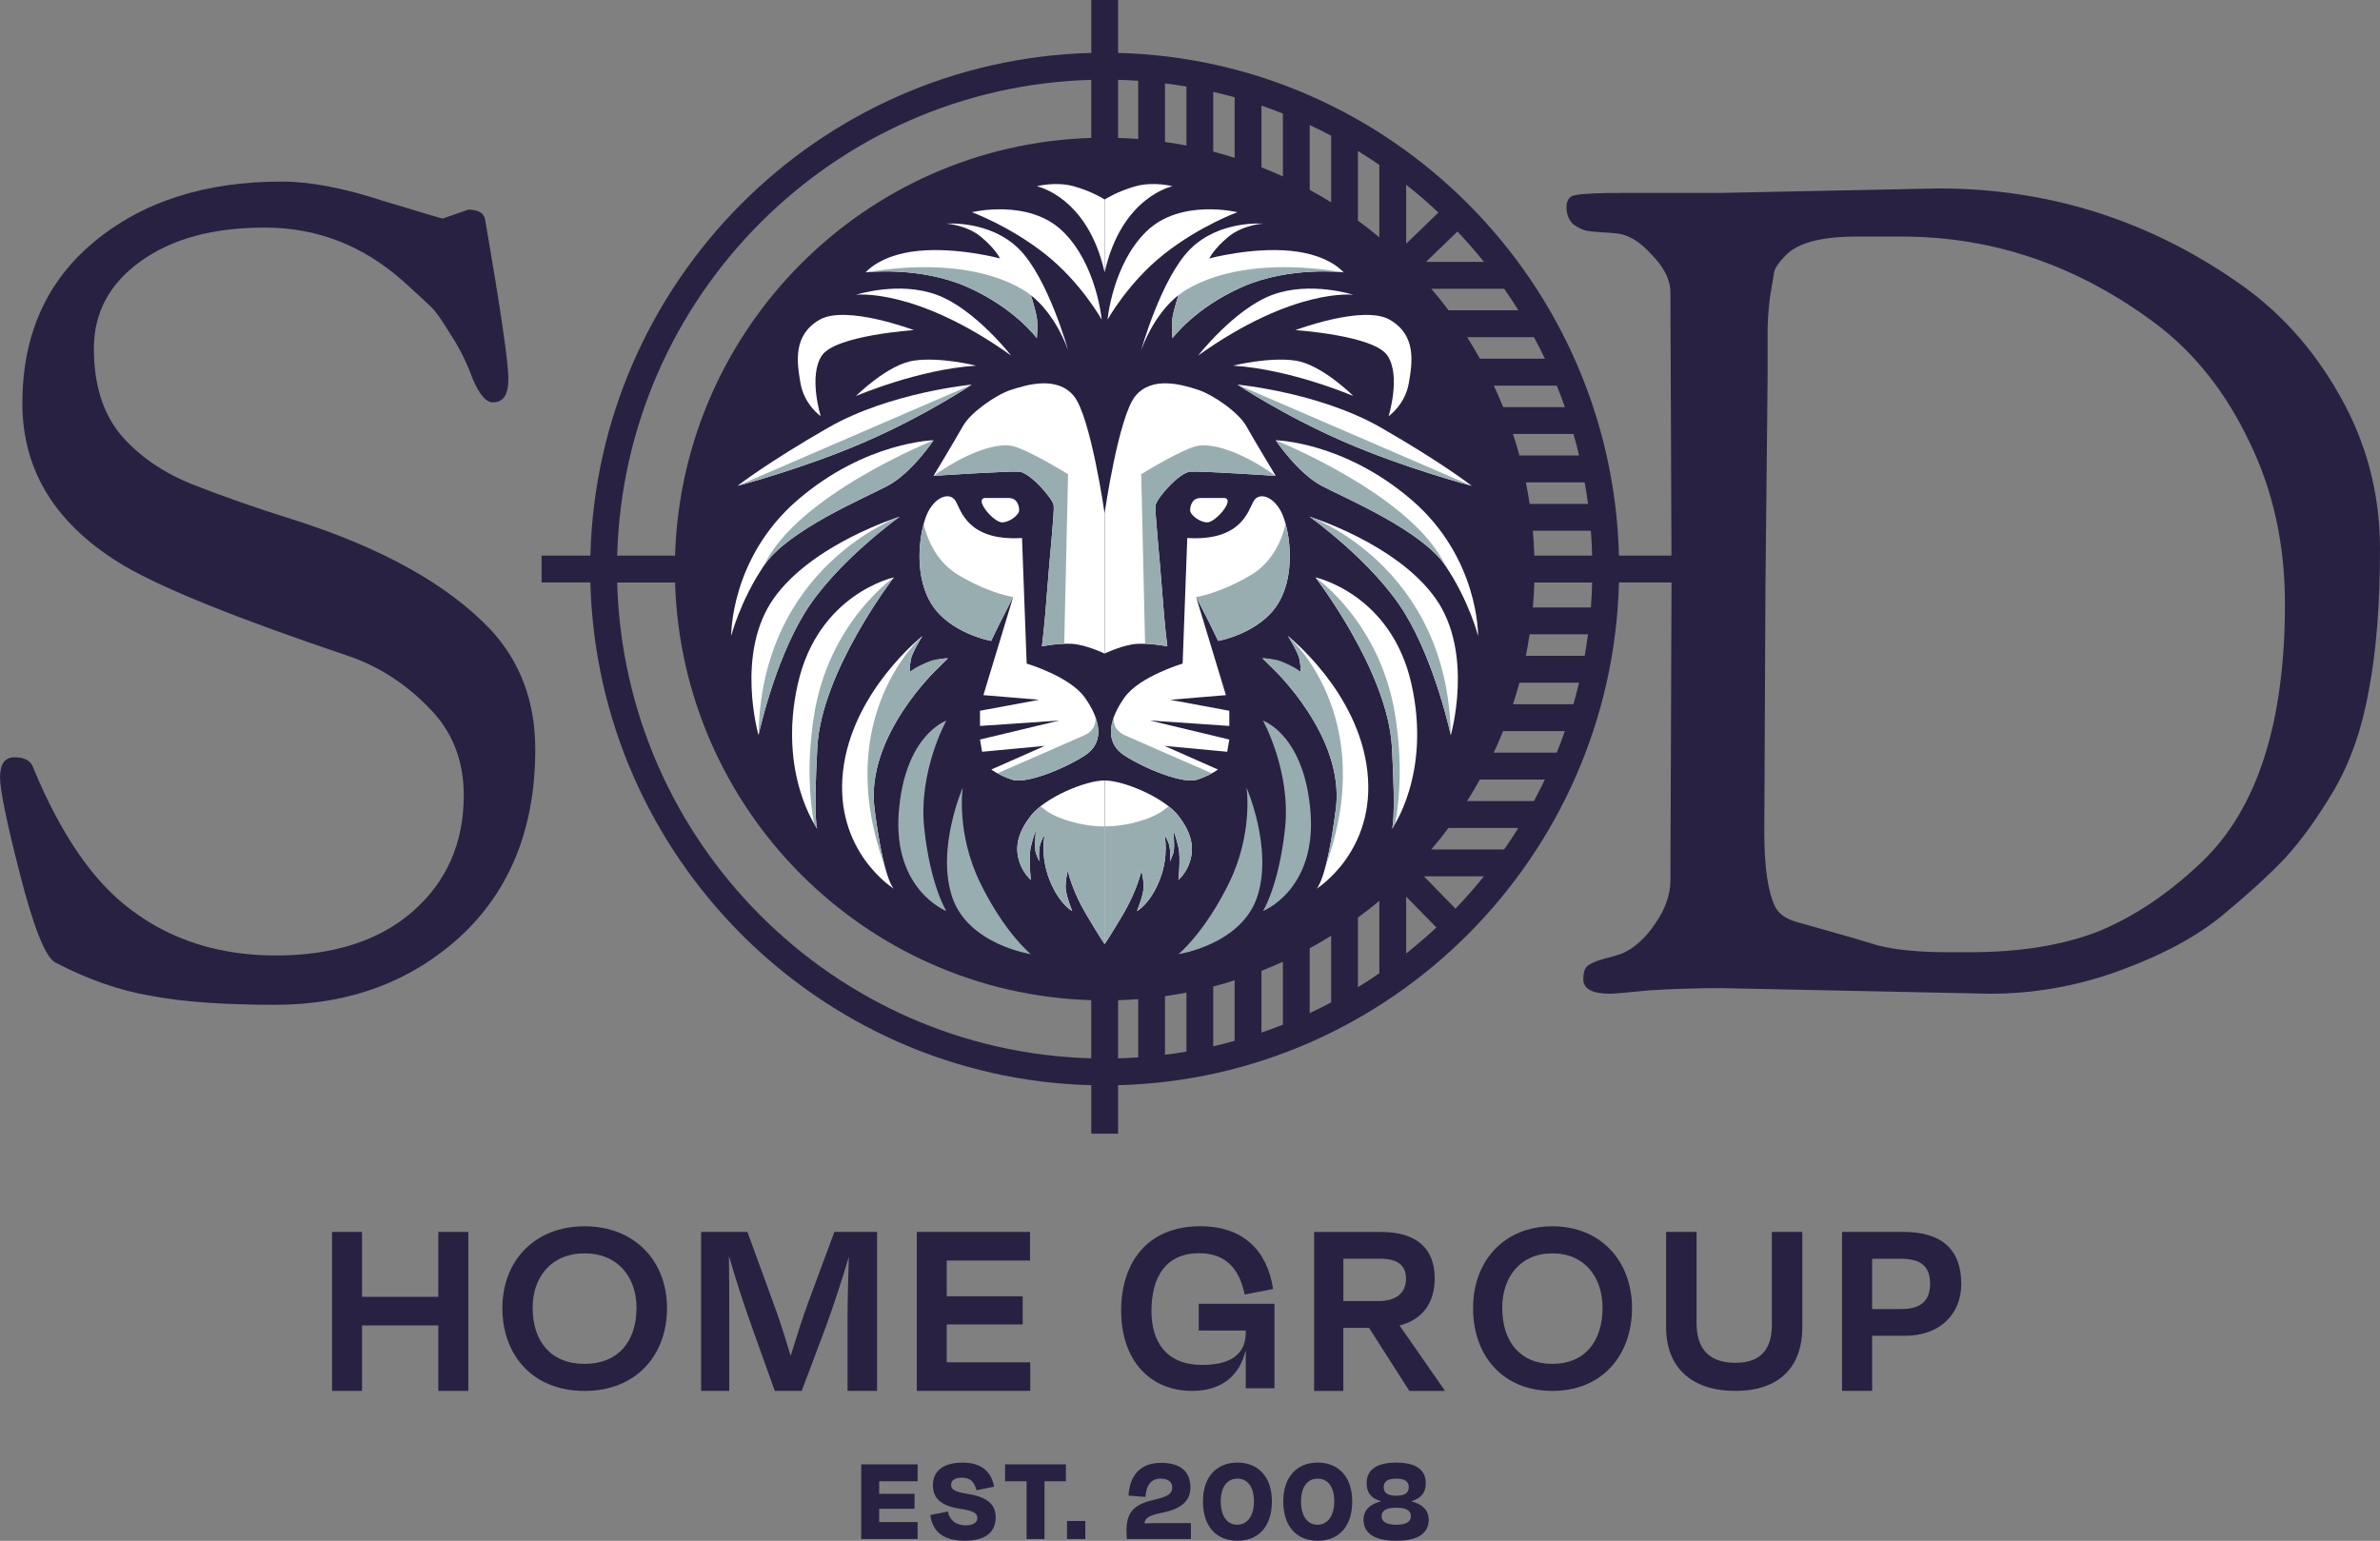 <svg width="261" height="169" viewBox="0 0 261 169" fill="none" xmlns="http://www.w3.org/2000/svg">
<rect x="0" y="0" width="261" height="169" fill="#808080" stroke="none"/>
<g clip-path="url(#clip0_8_19)">
<path d="M177.543 60.94C176.774 30.884 152.554 6.575 122.615 5.805V0H119.676V5.805C89.726 6.58 65.512 30.884 64.743 60.94H59.395V63.889H64.743C65.512 93.95 89.731 118.26 119.676 119.029V124.345H122.615V119.029C152.559 118.255 176.774 93.95 177.543 63.889H183.327V60.94H177.543ZM174.599 60.94H168.257C168.232 60.024 168.178 59.118 168.095 58.216H174.462C174.531 59.118 174.58 60.024 174.599 60.94ZM174.149 55.267H167.747C167.625 54.473 167.488 53.689 167.331 52.91H173.781C173.923 53.689 174.046 54.473 174.149 55.267ZM173.169 49.961H166.626C166.415 49.163 166.18 48.379 165.92 47.6H172.552C172.777 48.379 172.983 49.163 173.169 49.961ZM171.612 44.656H164.843C164.525 43.857 164.182 43.073 163.814 42.294H170.72C171.038 43.073 171.337 43.857 171.612 44.656ZM169.422 39.345H162.296C161.85 38.541 161.385 37.758 160.89 36.983H168.222C168.643 37.762 169.04 38.546 169.422 39.345ZM166.513 34.034H158.853C158.251 33.221 157.619 32.437 156.962 31.673H164.955C165.494 32.447 166.018 33.231 166.513 34.034ZM162.737 28.724H156.38L159.828 25.397C160.846 26.465 161.816 27.577 162.737 28.724ZM154.205 20.258C155.429 21.228 156.61 22.242 157.741 23.315L154.205 26.73V20.253V20.258ZM119.671 8.76V15.129C94.81 15.893 74.788 35.984 74.029 60.94H67.682C68.446 32.511 91.343 9.529 119.671 8.76ZM67.682 63.894H74.029C74.788 88.855 94.805 108.947 119.671 109.706V116.08C91.343 115.311 68.446 92.329 67.682 63.894ZM124.819 115.977C124.089 116.031 123.354 116.065 122.615 116.08V109.706C123.354 109.686 124.089 109.647 124.819 109.588V115.977ZM124.819 15.246C124.089 15.187 123.354 15.148 122.615 15.129V8.76C123.354 8.774 124.089 8.809 124.819 8.863V15.246ZM130.108 115.345C129.329 115.482 128.546 115.595 127.757 115.693V109.26C128.546 109.152 129.329 109.025 130.108 108.873V115.345ZM130.108 15.966C129.329 15.809 128.546 15.682 127.757 15.574V9.147C128.546 9.245 129.329 9.357 130.108 9.494V15.966ZM135.398 114.164C134.619 114.38 133.835 114.581 133.047 114.762V108.207C133.84 108.001 134.624 107.776 135.398 107.521V114.164ZM135.398 17.314C134.624 17.064 133.84 16.838 133.047 16.628V10.078C133.835 10.254 134.619 10.455 135.398 10.67V17.309V17.314ZM140.687 112.391C139.913 112.699 139.13 112.983 138.336 113.258V106.487C139.13 106.174 139.913 105.841 140.687 105.483V112.391ZM140.687 19.352C139.913 18.999 139.13 18.666 138.336 18.352V11.582C139.13 11.851 139.913 12.14 140.687 12.454V19.352ZM145.977 109.951C145.208 110.362 144.419 110.749 143.626 111.122V104.013C144.424 103.577 145.208 103.117 145.977 102.637V109.951ZM145.977 22.198C145.208 21.718 144.424 21.257 143.626 20.826V13.717C144.419 14.085 145.208 14.477 145.977 14.888V22.198ZM151.266 106.752C150.497 107.281 149.714 107.795 148.915 108.28V100.643C149.719 100.06 150.502 99.442 151.266 98.805V106.752ZM151.266 26.034C150.502 25.392 149.719 24.775 148.915 24.197V16.559C149.714 17.044 150.497 17.558 151.266 18.087V26.034ZM154.205 104.581V98.34L157.521 101.73C156.458 102.725 155.351 103.675 154.205 104.581ZM159.612 99.663L156.154 96.121H162.732C161.747 97.346 160.709 98.526 159.612 99.663ZM164.951 93.171H156.958C157.614 92.407 158.241 91.623 158.843 90.815H166.503C166.009 91.618 165.489 92.397 164.951 93.171ZM168.217 87.866H160.885C161.375 87.092 161.845 86.308 162.286 85.504H169.417C169.035 86.298 168.639 87.092 168.217 87.866ZM170.72 82.555H163.805C164.172 81.781 164.515 80.997 164.833 80.194H171.607C171.332 80.992 171.034 81.776 170.72 82.555ZM172.547 77.244H165.915C166.175 76.465 166.41 75.682 166.626 74.883H173.164C172.978 75.682 172.772 76.465 172.547 77.244ZM173.781 71.934H167.331C167.488 71.155 167.625 70.371 167.742 69.572H174.149C174.046 70.366 173.923 71.15 173.781 71.934ZM174.462 66.628H168.095C168.178 65.722 168.232 64.815 168.257 63.894H174.599C174.58 64.815 174.531 65.722 174.462 66.628Z" fill="#282142"/>
<path d="M48.067 152.559V145.381H39.701V152.559H36.415V135.123H39.701V142.241H48.067V135.123H51.358V152.559H48.067Z" fill="#282142"/>
<path d="M55.094 143.476C55.094 138.312 58.616 134.505 64.106 134.505C69.597 134.505 73.148 138.312 73.148 143.476C73.148 148.639 69.773 152.563 64.106 152.563C58.44 152.563 55.094 148.669 55.094 143.476ZM69.802 143.446C69.802 140.129 67.804 137.474 64.106 137.474C60.409 137.474 58.41 140.129 58.41 143.446C58.41 147.081 60.374 149.595 64.106 149.595C67.838 149.595 69.802 147.086 69.802 143.446Z" fill="#282142"/>
<path d="M79.975 152.559H76.885V135.123H81.963L84.829 142.971C85.284 144.161 86.078 146.572 86.704 148.723C87.356 146.601 88.125 144.215 88.634 142.853L91.499 135.123H96.182V152.559H92.944V144.48C92.944 142.442 93.032 139.889 93.086 137.856C92.405 140.125 91.494 143 90.53 145.617L87.919 152.559H84.966L82.439 145.499C81.449 142.741 80.621 140.095 79.97 137.856H79.941C79.97 139.889 79.97 142.417 79.97 144.48V152.559H79.975Z" fill="#282142"/>
<path d="M100.536 135.123H112.957V138.263H103.823V142.187H112.149V145.269H103.823V149.423H112.986V152.559H100.541V135.127L100.536 135.123Z" fill="#282142"/>
<path d="M122.947 143.794C122.947 138.395 125.891 134.5 131.631 134.5C136.347 134.5 138.973 137.17 139.614 141.379L136.499 141.986C135.887 139.052 134.344 137.459 131.489 137.459C127.85 137.459 126.273 140.076 126.273 143.789C126.273 147.155 127.874 149.712 131.866 149.712C135.564 149.712 136.617 148.027 136.617 146.17V145.94H131.46V143.01H139.761V152.269H136.617V148.233H136.558C135.975 150.672 134.168 152.559 130.759 152.559C125.837 152.559 122.952 148.904 122.952 143.789L122.947 143.794Z" fill="#282142"/>
<path d="M150.13 145.646H147.313V152.563H144.11V135.127H151.452C155.419 135.127 157.334 137.014 157.334 140.183C157.334 142.976 155.958 144.744 153.48 145.386L158.431 152.505V152.563H154.552L150.135 145.646H150.13ZM147.318 138.062V142.711H151.143C153.083 142.711 154.185 141.839 154.185 140.267C154.185 138.87 153.396 138.057 151.315 138.057H147.323L147.318 138.062Z" fill="#282142"/>
<path d="M161.542 143.476C161.542 138.312 164.941 134.505 170.24 134.505C175.539 134.505 178.973 138.312 178.973 143.476C178.973 148.639 175.711 152.563 170.24 152.563C164.769 152.563 161.542 148.669 161.542 143.476ZM175.74 143.446C175.74 140.129 173.811 137.474 170.24 137.474C166.67 137.474 164.74 140.129 164.74 143.446C164.74 147.081 166.64 149.595 170.24 149.595C173.84 149.595 175.74 147.086 175.74 143.446Z" fill="#282142"/>
<path d="M194.308 145.18V135.123H197.648V145.577C197.648 149.962 195.101 152.559 190.296 152.559C185.492 152.559 182.71 149.967 182.71 145.577V135.123H186.05V145.092C186.05 147.63 187.132 149.477 190.301 149.477C193.47 149.477 194.317 147.596 194.317 145.176L194.308 145.18Z" fill="#282142"/>
<path d="M205.308 146.513V152.559H202.007V135.123H208.761C212.934 135.123 215.079 137.043 215.079 140.82C215.079 144.078 212.816 146.518 208.873 146.518H205.308V146.513ZM205.308 138.062V143.583H208.526C210.583 143.583 211.66 142.711 211.66 140.825C211.66 138.939 210.705 138.067 208.472 138.067H205.313L205.308 138.062Z" fill="#282142"/>
<path d="M113.044 89.482C111.452 91.511 111.364 93.103 111.756 94.426C112.148 95.743 113.044 96.508 113.044 96.508C113.044 96.508 112.77 94.078 113.044 92.897C113.318 91.716 113.598 91.06 113.598 91.06C113.598 91.06 113.412 93.059 113.598 93.568C113.784 94.078 113.965 94.475 113.965 94.475C113.965 94.475 113.872 93.201 114.083 92.574C114.288 91.952 114.567 91.579 114.567 91.579C114.567 91.579 114.038 93.823 115.096 96.503C116.154 99.188 117.584 99.927 117.584 99.927C117.584 99.927 116.938 98.345 116.869 97.478C116.801 96.611 117.1 95.518 117.1 95.518C117.1 95.518 117.57 97.683 119.093 100.246C120.616 102.813 121.13 103.543 121.13 103.543V85.602C119.054 85.602 114.631 87.449 113.039 89.478H113.044V89.482Z" fill="white"/>
<path d="M129.231 89.482C127.64 87.454 123.217 85.607 121.14 85.607V103.548C121.14 103.548 121.66 102.818 123.178 100.251C124.696 97.679 125.171 95.523 125.171 95.523C125.171 95.523 125.47 96.625 125.401 97.483C125.333 98.345 124.686 99.932 124.686 99.932C124.686 99.932 126.117 99.192 127.174 96.508C128.232 93.823 127.703 91.584 127.703 91.584C127.703 91.584 127.978 91.952 128.188 92.579C128.399 93.201 128.306 94.48 128.306 94.48C128.306 94.48 128.492 94.088 128.673 93.573C128.859 93.064 128.673 91.065 128.673 91.065C128.673 91.065 128.947 91.721 129.227 92.902C129.501 94.083 129.227 96.513 129.227 96.513C129.227 96.513 130.128 95.748 130.515 94.43C130.907 93.113 130.813 91.516 129.227 89.487H129.231V89.482Z" fill="white"/>
<path d="M110.884 42.755C109.195 43.308 106.432 45.253 105.6 46.733C104.772 48.212 102.372 52.195 102.372 52.195C102.372 52.195 110.532 51.642 111.751 51.735C112.971 51.828 115.459 54.694 115.552 55.438C115.645 56.183 115.091 61.268 114.812 65.065C114.533 68.862 114.259 70.895 114.259 70.895C114.259 70.895 116.056 70.528 117.58 70.621C119.103 70.714 121.13 71.684 121.13 71.684V56.276C121.13 56.276 119.607 45.689 117.766 43.441C115.924 41.187 112.569 42.206 110.879 42.764H110.884V42.755Z" fill="white"/>
<path d="M136.676 46.738C135.848 45.258 133.081 43.318 131.391 42.76C129.702 42.206 126.352 41.187 124.505 43.441C122.659 45.694 121.14 56.276 121.14 56.276V71.684C121.14 71.684 123.168 70.709 124.691 70.621C126.214 70.528 128.012 70.895 128.012 70.895C128.012 70.895 127.738 68.862 127.459 65.065C127.184 61.268 126.631 56.183 126.719 55.438C126.812 54.694 129.3 51.828 130.52 51.735C131.739 51.642 139.899 52.195 139.899 52.195C139.899 52.195 137.504 48.217 136.671 46.733L136.676 46.738Z" fill="white"/>
<path d="M120.822 35.078C120.822 35.078 120.268 28.973 116.536 25.363C112.804 21.752 106.579 23.276 106.579 23.276C106.579 23.276 110.659 24.75 114.602 27.856C118.544 30.962 120.827 35.073 120.827 35.073H120.822V35.078Z" fill="white"/>
<path d="M117.134 38.414C117.134 38.414 114.935 30.482 111.742 27.308C108.548 24.133 103.788 24.53 103.788 24.53C103.788 24.53 106.002 24.667 107.588 25.985C109.175 27.303 109.665 28.346 109.665 28.346C109.665 28.346 105.032 27.097 100.746 27.514C96.461 27.93 94.938 29.875 94.938 29.875C94.938 29.875 100.815 29.165 106.036 31.462C111.257 33.76 113.701 37.091 113.701 37.091C113.701 37.091 113.838 35.724 113.701 34.847C113.564 33.971 113.054 32.393 113.054 32.393C113.054 32.393 115.542 34.103 117.134 38.409V38.414Z" fill="white"/>
<path d="M100.237 36.214C100.237 36.214 92.768 33.392 89.864 35.078C86.96 36.763 87.376 39.678 87.787 42.039C88.199 44.401 90.001 45.65 90.001 45.65C90.001 45.65 88.62 41.207 90.138 38.987C91.656 36.768 100.232 36.209 100.232 36.209H100.237V36.214Z" fill="white"/>
<path d="M110.885 38.997C110.885 38.997 106.874 33.858 102.725 32.334C98.577 30.806 93.865 32.334 93.865 32.334C93.865 32.334 100.374 31.501 110.885 38.997Z" fill="white"/>
<path d="M107.016 40.099C107.016 40.099 103.142 39.129 100.237 39.551C97.333 39.967 93.865 43.441 93.865 43.441C93.865 43.441 100.649 40.521 107.011 40.109H107.016V40.099Z" fill="white"/>
<path d="M106.575 42.186C106.575 42.186 97.607 43.019 90.833 46.904C84.055 50.794 80.876 53.293 80.876 53.293C80.876 53.293 88.252 51.353 94.938 48.433C101.623 45.518 106.575 42.181 106.575 42.181V42.186Z" fill="white"/>
<path d="M102.377 48.291C102.377 48.291 99.963 51.901 97.333 53.288C94.703 54.674 86.406 58.148 83.781 62.033C81.155 65.922 80.186 69.759 80.186 69.759C80.186 69.759 80.058 61.2 87.498 54.816C94.938 48.433 102.377 48.291 102.377 48.291Z" fill="white"/>
<path d="M98.67 56.668C98.67 56.668 91.661 61.665 88.252 67.221C84.843 72.776 83.183 80.639 83.183 80.639C83.183 80.639 80.602 71.659 84.843 65.648C89.085 59.632 98.674 56.668 98.674 56.668H98.67Z" fill="white"/>
<path d="M98.023 63.331C98.023 63.331 90.094 73.6 89.633 81.938C89.173 90.271 89.633 90.918 89.633 90.918C89.633 90.918 85.264 84.887 87.498 74.996C89.731 65.109 98.023 63.331 98.023 63.331Z" fill="white"/>
<path d="M102.818 73.33C102.818 73.33 94.889 80.733 95.902 88.694C96.916 96.655 98.023 97.483 98.023 97.483C98.023 97.483 91.47 93.412 92.445 84.623C93.419 75.834 101.158 69.763 101.158 69.763C101.158 69.763 100.026 71.571 99.889 72.311C99.752 73.051 99.752 73.698 99.752 73.698L101.873 72.904C101.873 72.904 102.269 72.59 102.808 72.385C103.347 72.179 103.949 72.213 103.949 72.213L102.818 73.33Z" fill="white"/>
<path d="M112.079 59.025L112.589 72.786C112.589 72.786 117.29 74.173 118.951 76.49C120.611 78.807 121.258 81.399 118.951 82.878C116.644 84.358 112.496 86.024 110.977 85.514C109.459 85.005 108.719 84.402 108.719 84.402L114.582 81.81L107.701 82.457L107.47 81.115L116.184 79.028L107.47 79.625V77.96L113.96 76.754L107.843 76.245L111.114 65.462L109.625 68.377L108.69 70.297C108.69 70.297 104.032 69.465 102.054 66.089C100.075 62.714 100.903 57.854 101.779 56.139C102.656 54.424 104.189 53.964 104.782 54.934C105.374 55.904 106.065 59.382 112.084 59.01V59.02L112.079 59.025Z" fill="white"/>
<path d="M107.99 54.625H110.64C111.62 54.625 111.796 55.634 111.757 56.046C111.718 56.457 110.758 57.295 109.876 57.295C108.994 57.295 106.815 54.797 107.99 54.62V54.625Z" fill="white"/>
<path d="M121.454 35.078C121.454 35.078 122.007 28.973 125.739 25.363C129.471 21.752 135.696 23.276 135.696 23.276C135.696 23.276 131.617 24.75 127.674 27.856C123.731 30.962 121.449 35.073 121.449 35.073H121.454V35.078Z" fill="white"/>
<path d="M125.146 38.414C125.146 38.414 127.346 30.482 130.539 27.308C133.732 24.133 138.493 24.53 138.493 24.53C138.493 24.53 136.279 24.667 134.692 25.985C133.105 27.303 132.616 28.346 132.616 28.346C132.616 28.346 137.249 27.097 141.534 27.514C145.82 27.93 147.343 29.875 147.343 29.875C147.343 29.875 141.466 29.165 136.245 31.462C131.024 33.765 128.58 37.091 128.58 37.091C128.58 37.091 128.443 35.724 128.58 34.847C128.717 33.971 129.226 32.393 129.226 32.393C129.226 32.393 126.738 34.103 125.146 38.409V38.414Z" fill="white"/>
<path d="M142.044 36.214C142.044 36.214 149.513 33.392 152.417 35.078C155.322 36.763 154.905 39.678 154.494 42.039C154.083 44.401 152.28 45.65 152.28 45.65C152.28 45.65 153.661 41.206 152.143 38.987C150.625 36.768 142.049 36.209 142.049 36.209H142.044V36.214Z" fill="white"/>
<path d="M131.392 38.997C131.392 38.997 135.403 33.858 139.551 32.334C143.7 30.806 148.411 32.334 148.411 32.334C148.411 32.334 141.902 31.501 131.392 38.997Z" fill="white"/>
<path d="M135.265 40.099C135.265 40.099 139.14 39.129 142.044 39.551C144.948 39.967 148.416 43.441 148.416 43.441C148.416 43.441 141.632 40.521 135.27 40.109H135.265V40.099Z" fill="white"/>
<path d="M135.701 42.186C135.701 42.186 144.669 43.019 151.443 46.904C158.216 50.794 161.4 53.293 161.4 53.293C161.4 53.293 154.024 51.353 147.338 48.433C140.653 45.518 135.701 42.181 135.701 42.181V42.186Z" fill="white"/>
<path d="M139.903 48.291C139.903 48.291 142.318 51.901 144.948 53.288C147.573 54.674 155.875 58.148 158.5 62.033C161.125 65.923 162.095 69.759 162.095 69.759C162.095 69.759 162.222 61.2 154.783 54.816C147.343 48.428 139.903 48.291 139.903 48.291Z" fill="white"/>
<path d="M143.611 56.668C143.611 56.668 150.62 61.665 154.029 67.221C157.437 72.776 159.098 80.639 159.098 80.639C159.098 80.639 161.679 71.659 157.437 65.648C153.196 59.632 143.606 56.668 143.606 56.668H143.611Z" fill="white"/>
<path d="M144.253 63.331C144.253 63.331 152.182 73.6 152.643 81.938C153.103 90.266 152.643 90.918 152.643 90.918C152.643 90.918 157.011 84.887 154.778 74.996C152.545 65.109 144.253 63.331 144.253 63.331Z" fill="white"/>
<path d="M113.696 20.429C113.696 20.429 119.27 21.541 121.136 29.87V21.884C121.136 21.884 119.755 20.978 117.747 20.429C115.739 19.881 113.696 20.429 113.696 20.429Z" fill="white"/>
<path d="M124.53 20.429C122.526 20.983 121.14 21.884 121.14 21.884V29.87C123.006 21.541 128.58 20.429 128.58 20.429C128.58 20.429 126.533 19.876 124.53 20.429Z" fill="white"/>
<path d="M130.201 59.025L129.692 72.786C129.692 72.786 124.99 74.173 123.329 76.49C121.669 78.807 121.023 81.399 123.329 82.878C125.636 84.358 129.785 86.024 131.303 85.514C132.821 85.005 133.561 84.402 133.561 84.402L127.698 81.81L134.58 82.457L134.81 81.115L126.097 79.028L134.81 79.625V77.96L128.32 76.754L134.438 76.245L131.166 65.462L132.655 68.377L133.59 70.297C133.59 70.297 138.248 69.465 140.227 66.089C142.21 62.714 141.378 57.854 140.501 56.139C139.624 54.424 138.091 53.964 137.499 54.934C136.906 55.904 136.215 59.382 130.196 59.01V59.02L130.201 59.025Z" fill="white"/>
<path d="M134.291 54.625H131.641C130.662 54.625 130.485 55.634 130.524 56.046C130.564 56.457 131.524 57.295 132.405 57.295C133.287 57.295 135.466 54.797 134.291 54.62V54.625Z" fill="white"/>
<path d="M139.581 73.33C139.581 73.33 147.51 80.733 146.496 88.694C145.482 96.655 144.375 97.483 144.375 97.483C144.375 97.483 150.929 93.412 149.954 84.623C148.984 75.833 141.241 69.763 141.241 69.763C141.241 69.763 142.372 71.571 142.509 72.311C142.647 73.051 142.647 73.697 142.647 73.697L140.526 72.904C140.526 72.904 140.129 72.59 139.59 72.385C139.052 72.179 138.449 72.213 138.449 72.213L139.581 73.33Z" fill="white"/>
<path d="M103.783 79.037C103.783 79.037 100.673 84.603 101.364 90.913C102.054 97.223 103.783 99.932 103.783 99.932C103.783 99.932 97.911 97.639 98.562 89.105C99.214 80.571 103.783 79.042 103.783 79.042V79.037Z" fill="#98ADAF"/>
<path d="M105.58 86.396C105.58 86.396 104.821 91.393 107.515 96.88C110.209 102.367 113.044 104.655 113.044 104.655C113.044 104.655 106.129 103.611 104.4 98.34C102.671 93.064 105.575 86.401 105.575 86.401L105.58 86.396Z" fill="#98ADAF"/>
<path d="M109.626 68.392L111.115 65.477C111.115 65.477 108.686 65.178 105.135 63.091C102.529 61.562 101.609 58.824 101.295 57.472C100.688 59.696 100.458 63.375 102.054 66.099C104.038 69.474 108.691 70.307 108.691 70.307L109.626 68.387V68.392Z" fill="#98ADAF"/>
<path d="M118.936 80.639C117.683 81.203 111.267 83.995 109.371 84.823C109.743 85.029 110.272 85.279 110.973 85.514C112.496 86.024 116.644 84.358 118.946 82.878C120.558 81.845 120.724 80.267 120.117 78.626C120.131 78.69 120.376 79.993 118.936 80.639Z" fill="#98ADAF"/>
<path d="M111.756 51.735C112.976 51.828 115.464 54.694 115.557 55.438C115.65 56.183 115.096 61.268 114.817 65.065C114.543 68.862 114.264 70.895 114.264 70.895C114.264 70.895 115.449 70.65 116.708 70.611L117.129 52.014C117.129 52.014 112.535 49.168 110.884 48.893C109.234 48.619 106.099 49.54 102.377 52.2C102.377 52.2 110.537 51.647 111.756 51.74V51.735Z" fill="#98ADAF"/>
<path d="M101.157 69.763C101.157 69.763 91.024 78.484 97.033 95.023C96.686 93.71 96.289 91.716 95.902 88.689C94.888 80.728 102.818 73.325 102.818 73.325L103.949 72.208C103.949 72.208 102.7 72.228 101.951 72.522C100.305 73.178 99.752 73.692 99.752 73.692C99.752 73.692 99.752 73.046 99.889 72.306C100.026 71.561 101.157 69.758 101.157 69.758V69.763Z" fill="#98ADAF"/>
<path d="M141.241 69.763C141.241 69.763 151.374 78.484 145.365 95.023C145.713 93.71 146.109 91.716 146.496 88.689C147.51 80.728 139.581 73.325 139.581 73.325L138.449 72.208C138.449 72.208 139.698 72.228 140.448 72.522C142.093 73.178 142.647 73.692 142.647 73.692C142.647 73.692 142.647 73.046 142.509 72.306C142.372 71.561 141.241 69.758 141.241 69.758V69.763Z" fill="#98ADAF"/>
<path d="M98.023 63.331C98.023 63.331 90.814 68.284 89.247 78.621C88.473 83.711 88.776 87.655 89.281 90.35C89.496 90.717 89.634 90.908 89.634 90.908C89.634 90.908 89.173 90.257 89.634 81.928C90.094 73.6 98.023 63.321 98.023 63.321V63.331Z" fill="#98ADAF"/>
<path d="M88.252 67.221C91.661 61.67 98.669 56.668 98.669 56.668C98.669 56.668 83.477 62.042 83.183 80.635C83.183 80.635 84.843 72.767 88.252 67.216V67.221Z" fill="#98ADAF"/>
<path d="M83.78 62.038C86.406 58.148 94.707 54.684 97.332 53.293C99.732 52.024 101.951 48.913 102.318 48.379L102.377 48.295C102.377 48.295 87.375 54.312 83.78 62.038Z" fill="#98ADAF"/>
<path d="M106.575 42.186L80.871 53.293C80.871 53.293 88.247 51.353 94.933 48.433C101.618 45.518 106.57 42.181 106.57 42.181L106.575 42.186Z" fill="#98ADAF"/>
<path d="M106.036 31.462C111.257 33.765 113.701 37.091 113.701 37.091C113.701 37.091 113.838 35.724 113.701 34.847C113.613 34.304 113.387 33.481 113.226 32.947L113.054 32.398C113.054 32.398 107.907 27.709 94.938 29.875C94.938 29.875 100.815 29.165 106.036 31.462Z" fill="#98ADAF"/>
<path d="M138.498 79.037C138.498 79.037 141.608 84.603 140.917 90.913C140.227 97.223 138.498 99.932 138.498 99.932C138.498 99.932 144.37 97.639 143.719 89.105C143.063 80.571 138.498 79.042 138.498 79.042V79.037Z" fill="#98ADAF"/>
<path d="M136.7 86.396C136.7 86.396 137.46 91.393 134.766 96.88C132.067 102.362 129.236 104.655 129.236 104.655C129.236 104.655 136.152 103.611 137.881 98.34C139.61 93.064 136.705 86.401 136.705 86.401H136.7V86.396Z" fill="#98ADAF"/>
<path d="M132.655 68.392L131.166 65.477C131.166 65.477 133.595 65.178 137.146 63.091C139.752 61.562 140.673 58.824 140.986 57.472C141.593 59.696 141.824 63.375 140.227 66.099C138.243 69.474 133.59 70.307 133.59 70.307L132.655 68.387V68.392Z" fill="#98ADAF"/>
<path d="M123.339 80.639C124.593 81.203 131.009 83.995 132.904 84.823C132.532 85.029 132.003 85.279 131.303 85.514C129.78 86.024 125.631 84.358 123.329 82.878C121.718 81.845 121.551 80.267 122.159 78.626C122.144 78.69 121.899 79.993 123.339 80.639Z" fill="#98ADAF"/>
<path d="M114.107 88.459C113.686 88.792 113.323 89.135 113.044 89.487C111.452 91.516 111.364 93.108 111.756 94.43C112.148 95.748 113.044 96.513 113.044 96.513C113.044 96.513 112.77 94.083 113.044 92.902C113.318 91.721 113.598 91.065 113.598 91.065C113.598 91.065 113.412 93.064 113.598 93.573C113.784 94.078 113.965 94.48 113.965 94.48C113.965 94.48 113.872 93.206 114.083 92.579C114.288 91.957 114.567 91.584 114.567 91.584C114.567 91.584 114.038 93.828 115.096 96.508C116.154 99.192 117.584 99.932 117.584 99.932C117.584 99.932 116.938 98.35 116.869 97.483C116.801 96.62 117.1 95.523 117.1 95.523C117.1 95.523 117.57 97.688 119.093 100.251C120.616 102.818 121.13 103.553 121.13 103.553V90.648C118.422 90.648 115.567 89.674 114.46 88.708C114.352 88.615 114.229 88.532 114.102 88.459H114.107Z" fill="#98ADAF"/>
<path d="M129.231 89.482C128.957 89.135 128.59 88.782 128.169 88.454C128.041 88.527 127.919 88.61 127.811 88.703C126.704 89.678 123.849 90.644 121.14 90.644V103.548C121.14 103.548 121.66 102.818 123.178 100.246C124.701 97.679 125.171 95.518 125.171 95.518C125.171 95.518 125.47 96.62 125.401 97.478C125.333 98.34 124.686 99.927 124.686 99.927C124.686 99.927 126.117 99.188 127.174 96.503C128.232 93.823 127.703 91.579 127.703 91.579C127.703 91.579 127.978 91.947 128.188 92.574C128.394 93.196 128.306 94.475 128.306 94.475C128.306 94.475 128.492 94.083 128.673 93.568C128.854 93.059 128.673 91.06 128.673 91.06C128.673 91.06 128.947 91.716 129.227 92.897C129.501 94.078 129.227 96.508 129.227 96.508C129.227 96.508 130.128 95.743 130.515 94.426C130.907 93.108 130.813 91.511 129.227 89.482H129.231Z" fill="#98ADAF"/>
<path d="M130.524 51.735C129.305 51.828 126.817 54.694 126.724 55.438C126.63 56.183 127.184 61.268 127.463 65.065C127.737 68.862 128.017 70.895 128.017 70.895C128.017 70.895 126.831 70.65 125.573 70.611L125.151 52.014C125.151 52.014 129.745 49.168 131.396 48.893C133.047 48.619 136.181 49.54 139.903 52.2C139.903 52.2 131.744 51.647 130.524 51.74V51.735Z" fill="#98ADAF"/>
<path d="M144.253 63.331C144.253 63.331 151.462 68.284 153.03 78.621C153.803 83.711 153.5 87.655 152.995 90.35C152.78 90.717 152.643 90.908 152.643 90.908C152.643 90.908 153.103 90.257 152.643 81.928C152.182 73.6 144.253 63.321 144.253 63.321V63.331Z" fill="#98ADAF"/>
<path d="M154.029 67.221C150.62 61.67 143.611 56.668 143.611 56.668C143.611 56.668 158.804 62.042 159.098 80.635C159.098 80.635 157.437 72.767 154.029 67.216V67.221Z" fill="#98ADAF"/>
<path d="M158.5 62.038C155.875 58.148 147.573 54.684 144.948 53.293C142.548 52.024 140.329 48.913 139.962 48.379L139.903 48.295C139.903 48.295 154.905 54.312 158.5 62.038Z" fill="#98ADAF"/>
<path d="M135.701 42.186L161.405 53.293C161.405 53.293 154.029 51.353 147.343 48.433C140.658 45.518 135.706 42.181 135.706 42.181L135.701 42.186Z" fill="#98ADAF"/>
<path d="M136.245 31.462C131.024 33.765 128.58 37.091 128.58 37.091C128.58 37.091 128.443 35.724 128.58 34.847C128.669 34.304 128.894 33.481 129.056 32.947L129.227 32.398C129.227 32.398 134.374 27.709 147.344 29.875C147.344 29.875 141.466 29.165 136.245 31.462Z" fill="#98ADAF"/>
<path d="M48.527 23.981L51.343 22.997C52.406 22.997 53.018 23.325 53.179 23.981C54.894 33.892 55.751 39.746 55.751 41.549C55.751 43.352 55.178 44.131 54.037 44.131C53.302 44.131 52.567 43.269 51.833 41.549C51.181 39.746 50.363 38.11 49.384 36.636C48.487 35.161 47.831 34.22 47.425 33.809C47.018 33.397 45.955 32.417 44.236 30.86C39.823 26.93 34.759 24.961 29.044 24.961C23.328 24.961 18.871 26.191 15.443 28.645C12.009 31.1 10.295 34.294 10.295 38.228C10.295 42.162 11.275 45.312 13.234 47.688C15.276 50.064 17.97 51.906 21.32 53.214C24.67 54.522 28.181 55.752 31.86 56.898C41.743 60.009 49.056 64.066 53.797 69.058C57.063 72.581 58.699 76.96 58.699 82.202C58.699 90.8 55.961 97.639 50.491 102.715C45.015 107.712 38.237 110.211 30.15 110.211C24.513 110.211 19.978 109.882 16.549 109.226C13.116 108.653 9.604 107.423 6.01 105.542C4.947 104.885 3.683 101.691 2.209 95.959C0.74 90.227 0.005 86.665 0.005 85.269C0.005 83.794 0.534 83.06 1.597 83.06C2.743 83.06 3.433 83.471 3.678 84.289C6.7 91.579 10.256 96.738 14.341 99.766C18.753 103.122 24.062 104.802 30.273 104.802C36.483 104.802 41.547 103.205 45.221 100.011C48.977 96.733 50.858 92.476 50.858 87.234C50.858 83.383 49.59 80.189 47.057 77.651C44.525 75.03 41.626 73.149 38.359 72.002C26.188 67.907 17.936 64.59 13.606 62.052C6.171 57.628 2.454 51.691 2.454 44.239C2.454 36.788 5.069 30.889 10.295 26.548C15.604 22.124 22.466 19.915 30.88 19.915C33.985 19.915 37.659 20.611 41.91 22.002C46.239 23.31 48.443 23.966 48.527 23.966V23.981Z" fill="#282142"/>
<path d="M183.308 63.292L183.185 32.089C183.185 30.698 182.49 29.307 181.104 27.91C179.796 26.436 178.449 25.657 177.058 25.578C175.667 25.495 174.688 25.417 174.115 25.333C173.625 25.25 173.096 25.005 172.523 24.599C172.033 24.109 171.788 23.491 171.788 22.756C171.788 21.938 172.116 21.488 172.768 21.404C173.502 21.243 175.261 21.159 178.038 21.159H188.7L212.596 20.669C224.444 20.669 235.268 24.025 245.068 30.742C249.804 33.936 253.644 38.154 256.587 43.396C259.526 48.555 261 54.165 261 60.225C261 66.285 260.594 71.444 259.776 75.701C259.041 79.88 257.773 83.52 255.975 86.636C254.178 89.664 252.38 92.162 250.583 94.132C248.785 96.013 246.498 98.105 243.721 100.398C240.944 102.69 237.227 104.699 232.569 106.419C227.911 108.138 223.131 108.996 218.233 108.996L188.822 108.383C185.962 108.383 183.308 108.467 180.859 108.628C178.41 108.873 176.98 108.996 176.568 108.996C174.609 108.996 173.63 108.462 173.63 107.399C173.63 106.742 173.752 106.291 173.997 106.046C174.325 105.718 174.937 105.434 175.834 105.184C176.813 104.939 177.509 104.733 177.915 104.572C179.223 103.999 180.408 102.935 181.471 101.378C182.617 99.741 183.185 98.144 183.185 96.586C183.185 96.586 183.224 85.49 183.308 63.297V63.292ZM193.603 65.134L193.48 91.3C193.48 95.151 193.887 97.894 194.705 99.531C195.111 100.265 195.89 100.799 197.031 101.128C198.172 101.456 199.48 101.823 200.954 102.235C202.423 102.646 204.098 103.136 205.979 103.709C207.938 104.199 210.47 104.444 213.576 104.444H216.024C221.578 104.444 226.319 103.665 230.238 102.112C234.161 100.476 237.917 97.933 241.512 94.494C247.556 88.679 250.578 79.263 250.578 66.241C250.578 59.691 249.27 53.753 246.655 48.428C244.123 43.102 240.773 38.845 236.605 35.651C228.029 29.179 218.674 25.946 208.546 25.946H203.643C199.72 25.946 197.109 26.642 195.802 28.033C195.15 28.689 194.739 29.262 194.577 29.752C194.494 30.242 194.332 31.227 194.087 32.702C193.926 34.093 193.843 35.323 193.843 36.386V41.545L193.598 65.129L193.603 65.134Z" fill="#282142"/>
<path d="M94.443 160.618H100.629V162.474H96.412V163.851H100.291V165.487H96.412V166.947H100.629V168.804H94.443V160.613V160.618Z" fill="#282142"/>
<path d="M102.021 166.173L103.945 165.791C104.136 166.776 104.876 167.305 105.9 167.305C106.717 167.305 107.183 167.016 107.183 166.501C107.183 165.987 106.762 165.708 105.297 165.492C103.029 165.149 102.309 164.209 102.309 162.91C102.309 161.367 103.416 160.427 105.557 160.427C107.81 160.427 108.735 161.588 109.024 163.062L107.085 163.459C106.855 162.528 106.428 162.078 105.449 162.078C104.685 162.078 104.303 162.391 104.303 162.871C104.303 163.293 104.523 163.621 106.242 163.88C108.579 164.248 109.191 165.272 109.191 166.433C109.191 167.991 108.138 169 105.762 169C103.113 168.985 102.212 167.663 102.021 166.173Z" fill="#282142"/>
<path d="M110.214 160.618H116.89V162.474H114.544V168.809H112.58V162.474H110.219V160.618H110.214Z" fill="#282142"/>
<path d="M119.02 166.83V168.809H117.012V166.83H119.02Z" fill="#282142"/>
<path d="M125.613 164.194L123.756 164.042C123.893 161.842 125.025 160.451 127.322 160.451C129.384 160.451 130.545 161.338 130.545 163.17C130.545 164.728 129.413 165.561 127.239 165.967C126.009 166.242 125.603 166.457 125.505 167.089C125.985 167.075 126.489 167.06 126.842 167.06H130.598V168.809H123.58C123.551 168.481 123.541 168.167 123.541 167.809C123.541 165.845 124.427 164.983 126.504 164.517C128.223 164.12 128.551 163.778 128.551 163.15C128.551 162.602 128.154 162.18 127.283 162.18C126.274 162.18 125.701 162.852 125.617 164.189L125.613 164.194Z" fill="#282142"/>
<path d="M139.483 164.684C139.483 167.457 137.979 169 135.702 169C133.424 169 131.921 167.457 131.921 164.684C131.921 161.911 133.493 160.422 135.702 160.422C137.911 160.422 139.483 161.911 139.483 164.684ZM133.87 164.684C133.87 166.227 134.526 167.236 135.672 167.236C136.819 167.236 137.514 166.227 137.514 164.684C137.514 163.141 136.858 162.185 135.697 162.185C134.536 162.185 133.87 163.141 133.87 164.684Z" fill="#282142"/>
<path d="M148.289 164.684C148.289 167.457 146.785 169 144.508 169C142.23 169 140.727 167.457 140.727 164.684C140.727 161.911 142.299 160.422 144.508 160.422C146.716 160.422 148.289 161.911 148.289 164.684ZM142.676 164.684C142.676 166.227 143.332 167.236 144.478 167.236C145.624 167.236 146.32 166.227 146.32 164.684C146.32 163.141 145.663 162.185 144.503 162.185C143.342 162.185 142.676 163.141 142.676 164.684Z" fill="#282142"/>
<path d="M149.533 166.692C149.533 165.629 150.243 164.973 151.443 164.674V164.659C150.434 164.361 149.861 163.773 149.871 162.68C149.871 161.313 150.811 160.427 153.118 160.427C155.425 160.427 156.356 161.313 156.356 162.68C156.356 163.773 155.797 164.346 154.783 164.659V164.674C155.969 164.988 156.679 165.629 156.679 166.692C156.679 168.045 155.68 169 153.118 169C150.557 169 149.528 168.045 149.528 166.692H149.533ZM151.512 166.31C151.512 166.898 152.016 167.241 153.123 167.241C154.23 167.241 154.72 166.898 154.72 166.31C154.72 165.776 154.377 165.37 153.123 165.37C151.869 165.37 151.512 165.781 151.512 166.31ZM151.742 163.116C151.742 163.787 152.232 164.057 153.123 164.057C154.014 164.057 154.49 163.782 154.49 163.116C154.49 162.504 154.078 162.185 153.123 162.185C152.168 162.185 151.742 162.499 151.742 163.116Z" fill="#282142"/>
</g>
<defs>
<clipPath id="clip0_8_19">
<rect width="261" height="169" fill="white"/>
</clipPath>
</defs>
</svg>
